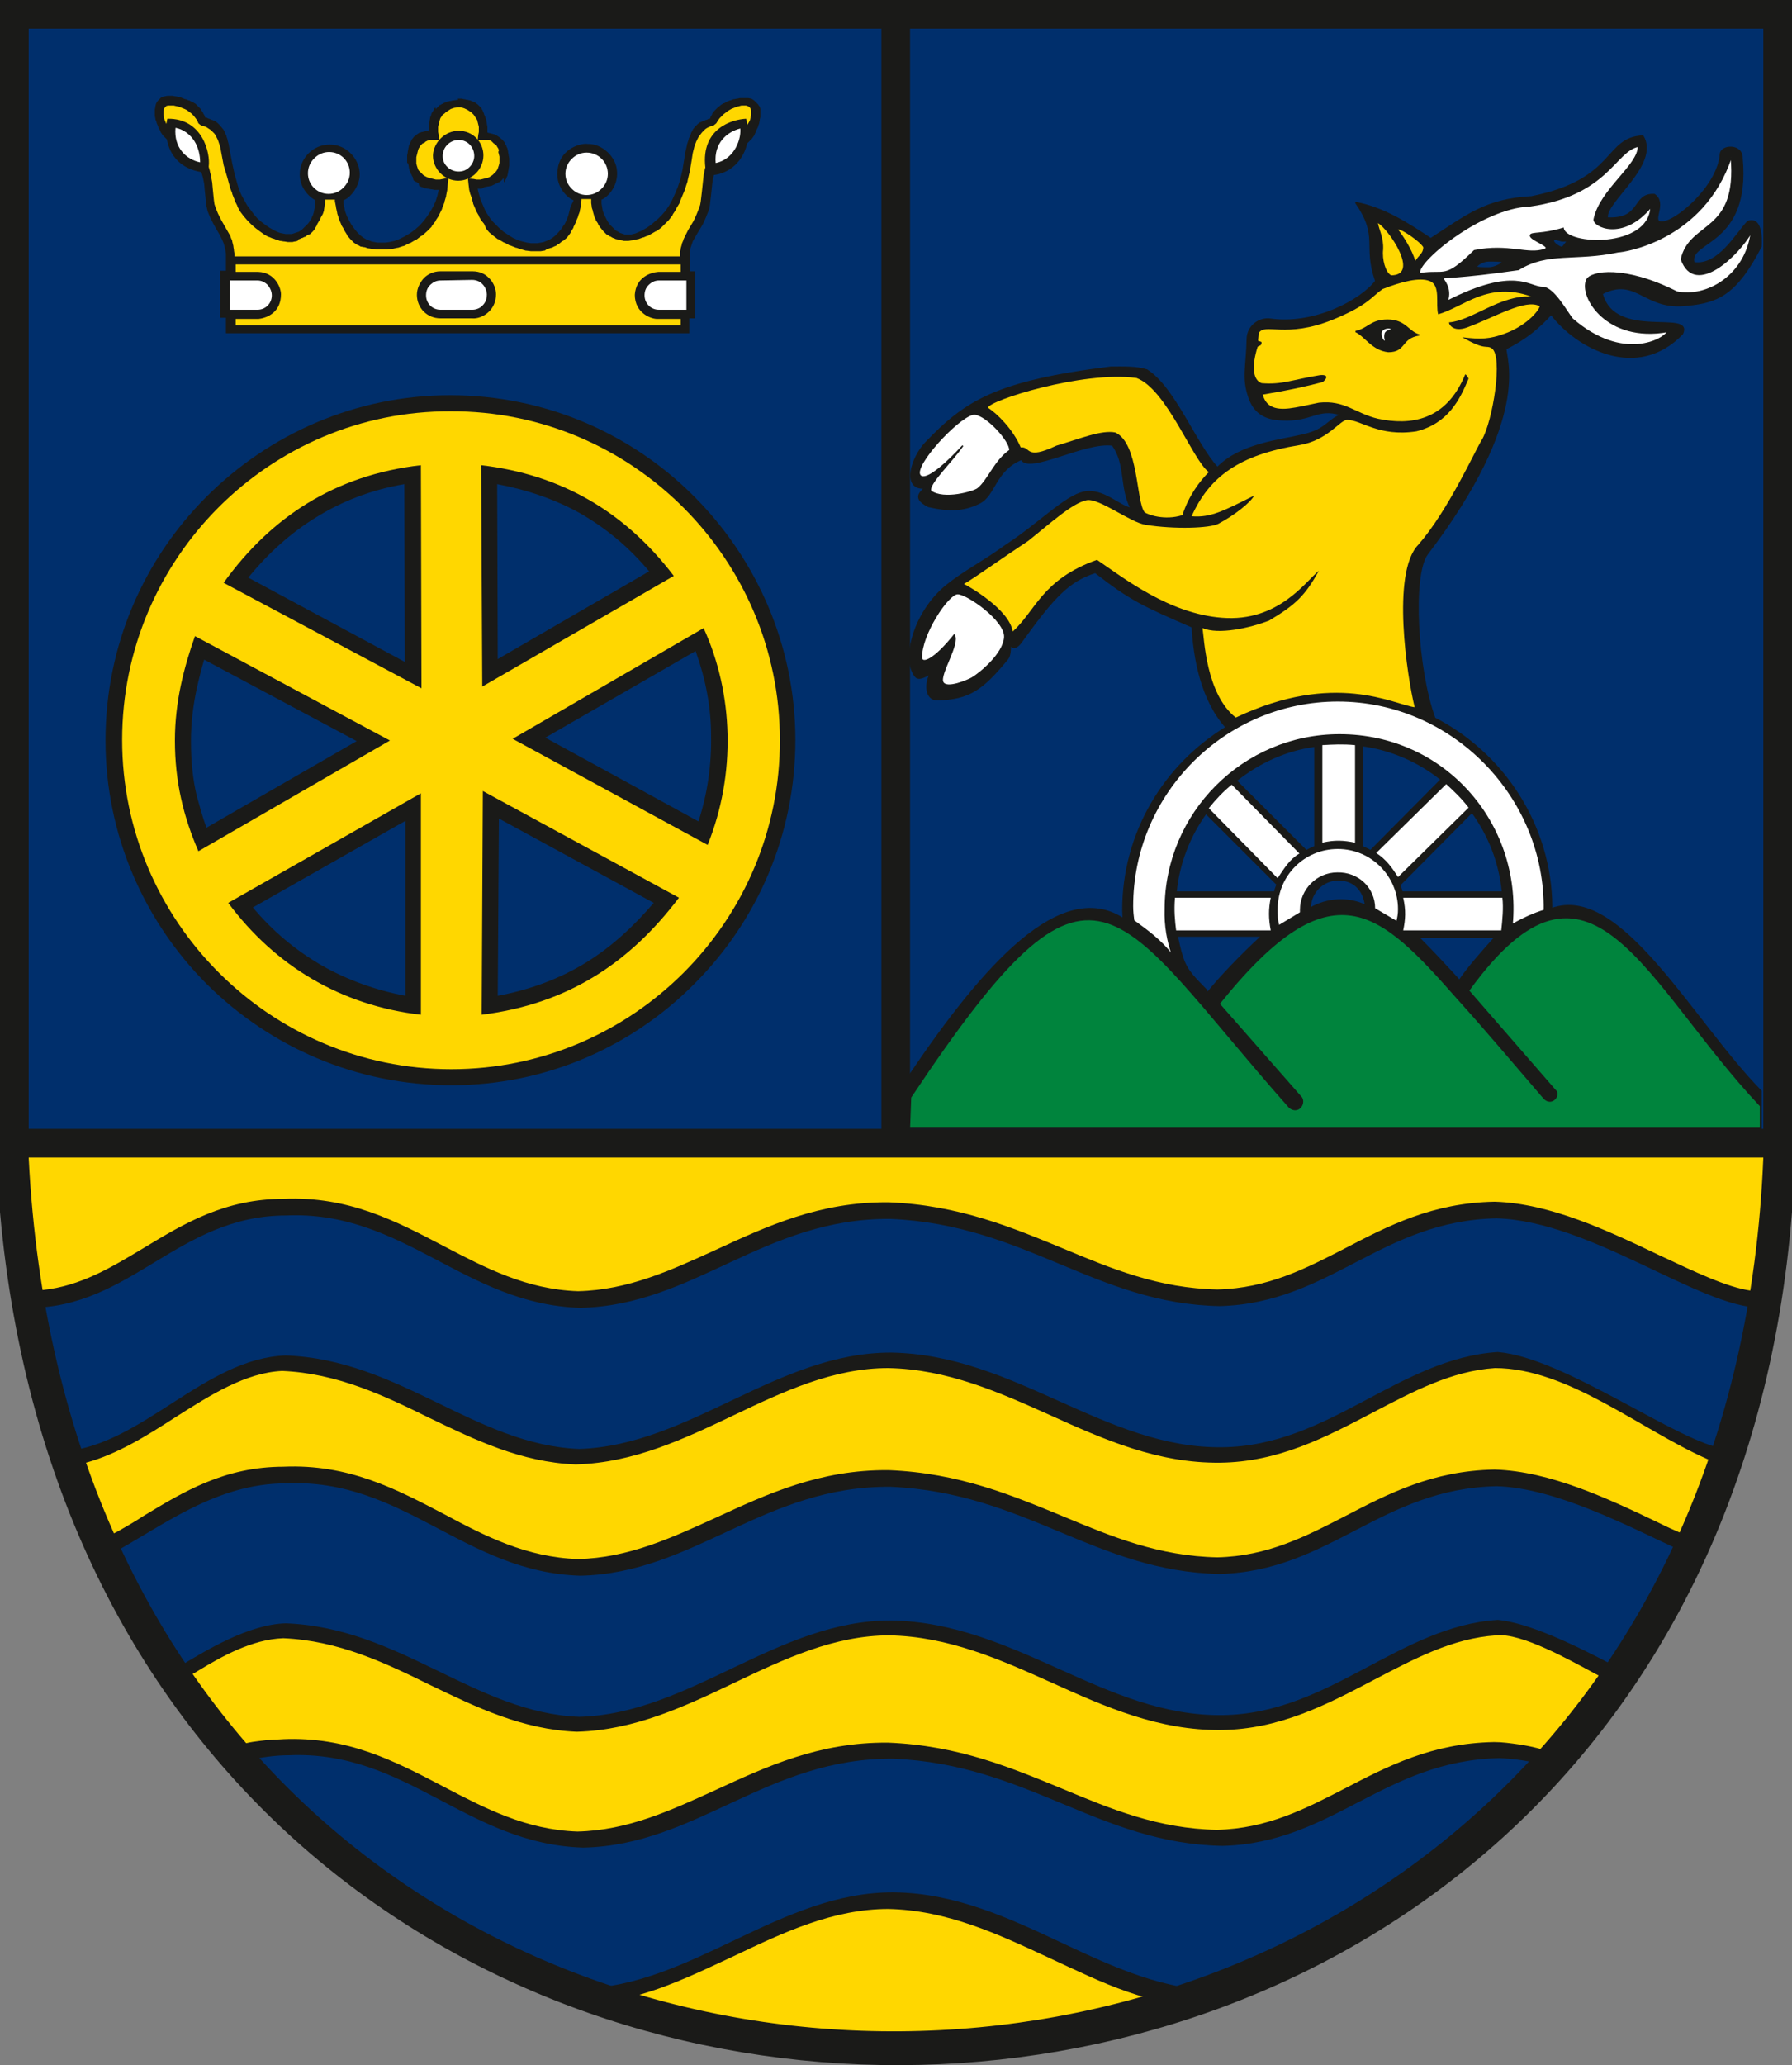 <?xml version="1.0" encoding="utf-8"?>
<!-- Generator: Adobe Illustrator 22.1.0, SVG Export Plug-In . SVG Version: 6.00 Build 0)  -->
<!DOCTYPE svg PUBLIC "-//W3C//DTD SVG 1.1//EN" "http://www.w3.org/Graphics/SVG/1.1/DTD/svg11.dtd">
<svg version="1.1" id="Vrstva_1" xmlns="http://www.w3.org/2000/svg" xmlns:xlink="http://www.w3.org/1999/xlink" x="0px" y="0px" width="312.5" height="360" 
	 viewBox="0 0 312.5 360" style="enable-background:new 0 0 312.5 360;" xml:space="preserve">
<rect x="0" y="0" width="312.5" height="360" fill="#808080" stroke="none"/>
<style type="text/css">
	.st0{fill-rule:evenodd;clip-rule:evenodd;fill:#FFD700;}
	.st1{fill-rule:evenodd;clip-rule:evenodd;fill:#002F6C;}
	.st2{fill:#1A1A18;}
	.st3{fill-rule:evenodd;clip-rule:evenodd;fill:#1A1A18;}
	.st4{fill:#FFD700;}
	.st5{fill:#FFFFFF;}
	.st6{fill:none;stroke:#1A1A18;stroke-width:0.216;stroke-miterlimit:2.414;}
	.st7{fill-rule:evenodd;clip-rule:evenodd;fill:#FFFFFF;}
	.st8{fill-rule:evenodd;clip-rule:evenodd;fill:#00843D;}
</style>
<g>
	<path class="st0" d="M156.3,359.5c84.6,0,155-68,155-152.6c0-2.6,0.1-4.6,0-7.2l-310-0.1c-0.1,2.6,0.2,4.7,0.2,7.3
		C1.4,291.5,71.7,359.5,156.3,359.5"/>
	<rect x="1.8" y="2.3" class="st1" width="309.1" height="198.1"/>
	<path class="st2" d="M78.7,189.2c-16.6,0-31.6-6.7-42.6-17.6c-10.9-10.9-17.7-26-17.7-42.5c0-16.6,6.7-31.6,17.6-42.5
		c10.9-10.9,26-17.7,42.5-17.7c16.6,0,31.6,6.7,42.5,17.6c10.9,10.9,17.7,26,17.7,42.5c0,16.6-6.7,31.6-17.6,42.5
		C110.3,182.4,95.3,189.2,78.7,189.2 M43.3,100.7l27.3,14.7l-0.1-31c-5.8,1-10.9,3-15.4,5.8C50.7,92.9,46.7,96.5,43.3,100.7z
		 M86.7,84.4l0.1,30.5l26.4-15.3c-3.5-4.2-7.5-7.5-12-10.1C96.9,87.1,92,85.4,86.7,84.4z M121.3,113.5l-26.2,15.1l26.7,14.6
		c1.6-4.9,2.3-10,2.2-15C124,123.2,123,118.2,121.3,113.5z M36,144.3l26.2-15.1L35.6,115c-0.5,1.7-0.9,3.3-1.3,5.1
		c-0.6,2.8-1,5.8-1,9.1c0,3.4,0.3,6.6,1,9.5C34.8,140.5,35.3,142.4,36,144.3z M44.1,158.2c3.4,4.1,7.5,7.5,12,10.1
		c4.4,2.5,9.3,4.3,14.6,5.3l0-30.5L44.1,158.2z M87,142.7l-0.2,30.9c5.9-1.1,11-3.1,15.4-5.8c4.4-2.7,8.3-6.3,11.8-10.4L87,142.7z"
		/>
	<path class="st0" d="M83.9,81.1c13.8,1.6,25,8,33.6,19.3l-33.4,19.3L83.9,81.1z M39.8,157.4l33.6-19.1l0,38.6
		C59.4,175.3,47.9,168.3,39.8,157.4z M34.6,148.4c-2.6-6-4.1-12.1-4.1-19.3c0-6.8,1.6-12.8,3.5-18.2l34,18.2L34.6,148.4z M39,101.6
		c8.2-11.4,19.4-18.8,34.4-20.5l0.1,38.9L39,101.6z M122.7,109.5c5.2,11.4,5.7,25.4,0.7,37.8l-34-18.5L122.7,109.5z M84.2,137.9
		l-0.2,39c15.3-1.9,26-9.3,34.4-20.4L84.2,137.9z M78.7,186.4c31.6,0,57.4-25.8,57.3-57.4c0-31.6-25.8-57.4-57.4-57.3
		C47,71.6,21.3,97.4,21.3,129C21.3,160.6,47.1,186.4,78.7,186.4z"/>
	<path class="st2" d="M7.4,224.9c6.7-0.7,12.1-4,17.6-7.3c7.1-4.3,14.2-8.6,24.5-8.6h-0.1c11.4-0.5,19.7,3.9,28.1,8.3
		c7.1,3.7,14.3,7.5,23.3,7.8c8.8-0.2,16.3-3.7,24-7.2c8.9-4.1,18.1-8.4,30.1-8.3h0.1c12.3,0.5,21.5,4.4,30.5,8.1
		c8.4,3.5,16.6,6.9,26.8,7.1c8.8-0.2,15.5-3.7,22.3-7.2c7.5-3.9,15.2-7.9,26-8.1h0.1c9.6,0.3,19.6,5,28.6,9.3
		c6.2,2.9,11.8,5.6,16,6.2c0,0,2.5,0.5,4.1,0.9c-0.7,7.2-4.3,22.2-6.9,29.7c-1.9-0.2-3-0.5-4.7-1.2c-11.8-5.2-24.4-15.9-37.1-15.9
		c-7.6,0.5-14.3,4.1-21.2,7.7c-8.2,4.3-16.5,8.7-26.8,8.8h0c-10.8,0.1-20.1-4-29.6-8.3c-8.9-4-17.9-8-28.2-8.2
		c-9.6,0-18.3,4.1-26.9,8.2c-8.8,4.2-17.5,8.3-27.5,8.6h-0.2c-9.4-0.4-17.3-4.2-25.4-8.1c-7.9-3.9-16.1-7.8-25.7-8.2
		c-6.4,0.3-12.5,4.2-18.5,8c-5.1,3.3-10.2,6.5-15.7,8c-1,0.2-3.5,0.9-5,0.8c-2.5-6.8-6.4-24.9-7.3-30.2C5,225.2,6.4,225,7.4,224.9"
		/>
	<path class="st2" d="M20.5,267c1.4-0.8,3-1.7,4.5-2.7c7.1-4.3,14.2-8.6,24.5-8.6h-0.1c11.4-0.5,19.7,3.9,28.1,8.3
		c7.1,3.8,14.3,7.5,23.3,7.8c8.8-0.2,16.3-3.7,24-7.2c8.9-4.1,18.1-8.4,30.1-8.3h0.1c12.3,0.5,21.5,4.4,30.5,8.1
		c8.4,3.5,16.6,6.9,26.8,7.1c8.8-0.2,15.5-3.7,22.3-7.2c7.5-3.9,15.2-7.9,26-8.1h0.1c9.6,0.3,19.6,5,28.6,9.3c0.8,0.4,1.6,0.8,3,1.4
		c0.2,0.1,2.4,1.1,4.1,1.8c-1.6,6.8-8.9,18.1-14.1,24.9c-1.2-0.3-3.2-1.3-4.1-1.8c-4.3-2.3-12.9-7.2-17.3-6.7
		c-7.6,0.5-14.3,4.1-21.2,7.7c-8.2,4.3-16.5,8.7-26.8,8.8h0c-10.8,0.1-20.1-4-29.6-8.3c-8.9-4-17.9-8-28.2-8.2
		c-9.6,0-18.3,4.1-26.9,8.2c-8.8,4.2-17.5,8.3-27.5,8.6h-0.2c-9.4-0.4-17.3-4.2-25.4-8.1c-7.9-3.9-16.1-7.8-25.7-8.2
		c-2.8,0.1-5.4,0.9-8,2c-2.3,1-4.6,2.3-6.9,3.7c-1.2,0.8-2.4,1.2-3.8,1.6c-3.9-3.8-11.3-18-13.9-23.8
		C17.9,268.3,19.7,267.4,20.5,267"/>
	<path class="st2" d="M42.9,303.9c0.8-0.2,1.6-0.3,2.4-0.4c1.3-0.2,2.7-0.2,4.1-0.3h-0.1c11.4-0.5,19.7,3.9,28.1,8.3
		c7.1,3.7,14.3,7.5,23.3,7.8c8.8-0.2,16.3-3.7,24-7.2c8.9-4.1,18.1-8.4,30.1-8.3h0.1c12.3,0.5,21.5,4.4,30.5,8.1
		c8.4,3.5,16.6,6.9,26.8,7.1c8.8-0.2,15.5-3.7,22.3-7.2c7.5-3.9,15.2-7.9,26-8.1h0.1c1.4,0,2.8,0.2,4.2,0.4c1.4,0.2,2.8,0.5,4.2,0.9
		l5,1.3c-17.3,18-32.7,30.8-62.7,43.5c-10.8,0.1-18.9-4.1-28.4-8.5c-8.8-4.1-17.8-8.3-28-8.5c-9.6,0-18.3,4.1-26.9,8.2
		c-5.4,2.5-10.7,5.1-16.3,6.7c-3.6,1.1-5.7,1.6-9.6,1.7c-24-11.1-47.6-23-63.9-44.3C41.1,304.3,40.4,304.4,42.9,303.9"/>
	<path class="st1" d="M5.1,228c17.7,0,26.1-16.1,44.8-16.1c20.5-0.9,31.1,15.5,51.3,16.1c19.8-0.4,32.1-15.7,54.1-15.5
		c23.5,1,35.8,14.8,57.4,15.2c19.2-0.5,28.2-14.9,48.3-15.3c16.4,0.5,35.3,15.5,46.1,15.6l-6.2,24.6c-8.1-1-27.9-15.9-39.7-16.9
		c-17.2,1.1-29.5,16.4-48,16.6c-20.4,0.3-36.1-16.1-57.7-16.5c-19.9-0.1-35.2,16.2-54.5,16.8c-18.1-0.7-31.3-15.6-51.2-16.3
		c-14,0.5-25,15.5-38.4,16.7L5.1,228z"/>
	<path class="st1" d="M19.4,270.9c8.9-4.8,18.2-12.3,30.5-12.3c20.5-0.9,31.1,15.5,51.3,16.1c19.8-0.4,32.1-15.7,54.1-15.5
		c23.5,1,35.8,14.8,57.4,15.2c19.2-0.5,28.2-14.9,48.3-15.3c10.3,0.3,22.8,6.9,32.5,11.4c-3,6.8-6.8,13.8-12,19.9
		c-6.8-3.6-14.9-7.5-20.3-8c-17.2,1.1-29.5,16.4-48,16.6c-20.4,0.3-36.1-16.1-57.7-16.5c-19.9-0.1-35.2,16.3-54.5,16.8
		c-18.1-0.7-31.3-15.6-51.2-16.3c-6.4,0.2-13.6,4.5-19.3,8L19.4,270.9z"/>
	<path class="st1" d="M43.1,306.9c2.3-0.5,4.7-0.9,7.3-0.9c20.5-0.9,31.1,15.5,51.3,16.1c19.8-0.4,32.1-15.7,54.1-15.5
		c23.5,1,35.8,14.8,57.4,15.2c19.2-0.5,28.2-14.9,48.3-15.3c2.6,0.1,5.2,0.5,7.8,1.2c-15.5,15.3-32.7,28.9-55.9,39.3
		c-20.4,0.3-35.9-16.8-57.5-17.1c-19.9-0.1-35.2,16.3-54.5,16.8C80.5,336.5,56.2,324.3,43.1,306.9"/>
	<path class="st3" d="M0,0h312.5v211.3C296.8,408.7,17.7,410.5,0,211.3V0z M5,5l148.7,0l0,191.8L5,196.8L5,5z M158.7,5l148.8,0
		l0,191.8H158.7L158.7,5z M5,201.8h302.5C299.3,402.7,15.3,407.1,5,201.8z"/>
	<path class="st2" d="M79.8,17.2h0.3l0.4,0l0,0l0.4,0.1l0.1,0l0.4,0.1l0.1,0l0.4,0.1l0.1,0l0.4,0.2l0.1,0l0.4,0.2l0.1,0.1l0.3,0.2
		l0,0l0.3,0.3l0.1,0.1l0.3,0.3l0,0.1l0.2,0.3l0,0.1l0.2,0.4l0,0.1l0.2,0.4l0,0.1l0.2,0.5l0,0.1l0.1,0.5l0,0.1l0.1,0.5l0,0.1l0,0.5
		v0.1l0,0.3l0.3,0.1l0.1,0l0.3,0.1l0.1,0l0.3,0.1l0.1,0l0.3,0.2l0.1,0l0.3,0.2l0,0l0.3,0.2l0.1,0.1l0.2,0.2l0.1,0l0.2,0.3l0.1,0.1
		l0.2,0.3l0,0.1l0.2,0.3l0,0.1l0.2,0.4l0,0.1l0.1,0.4l0,0.1l0.1,0.5l0,0.1l0.1,0.5l0,0.1l0,0.5v0.1l0,0.5l0,0.1l-0.1,0.5l0,0.1
		l-0.1,0.5l0,0.1l-0.1,0.4l0,0.1l-0.2,0.4l0,0.1l-0.2,0.3l0,0.1l-0.2,0.3L87.8,31l-0.2,0.3l0,0l-0.2,0.2l-0.1,0.1l-0.3,0.2l-0.1,0
		l-0.3,0.2l-0.1,0l-0.4,0.2l0,0l-0.4,0.2l-0.1,0l-0.4,0.1l-0.1,0l-0.5,0.1l-0.1,0L84,32.9l-0.1,0l-0.5,0h-0.1l0.1,0.5l0,0l0.2,0.7
		l0.2,0.7l0.3,0.7l0.3,0.7l0.3,0.7l0.4,0.6l0,0l0.4,0.6l0.5,0.6l0.5,0.5l0.5,0.5l0.8,0.7l0.9,0.6l0.8,0.5l0.9,0.4l0.7,0.2l0.8,0.2
		l0.7,0.1l-0.1,0l0.7,0l0.6,0l-0.1,0l0.6-0.1l0.5-0.1l0.5-0.2l0.5-0.2l0.5-0.3l0.5-0.4l0.5-0.5l0.6-0.7l0.5-0.8l0,0.1l0.4-0.8
		l0.3-0.8l0.2-0.8l0.2-0.8L100,35l0,0.1l0-0.2c-0.9-0.3-3.4-2.4-2.7-5.7c0.6-3.4,4.1-4.3,5.2-4.1c2.4-0.1,5,2.2,5.1,4.8
		c0.2,2.9-2,4.7-2.7,4.9l0,0.1l0,0.6l0.1,0.6l0.1,0.6l0.2,0.6l0.3,0.6l0.3,0.6l0.4,0.6l0.4,0.4l0.4,0.4l0.3,0.3l0.4,0.2l0.3,0.2
		l0.3,0.1l0.3,0.1l0.3,0.1l0.5,0l0.5,0l0.8-0.2l0.7-0.3l0.7-0.3l-0.1,0l0.7-0.4l0.6-0.4l0.7-0.6l0.7-0.6l0.6-0.6l0.7-0.8l0.6-0.9
		l0.5-0.9l0.5-1.1l0.5-1.2l0.4-1.2l0.4-1.7l0,0l0.3-1.8l0.2-1.3l0,0l0.3-1.3l0-0.1l0.3-0.9l0-0.1l0.4-0.9l0-0.1l0.3-0.5l0-0.1
		l0.4-0.5l0.1-0.1l0.3-0.3l0.1-0.1l0.4-0.3l0.1,0l0.4-0.2l0.1,0l0.4-0.2l0.1,0l0.4-0.2l0.1,0l0.1,0l0.1-0.2l0-0.1l0.3-0.5l0-0.1
		l0.4-0.5l0.1-0.1l0.4-0.4l0,0l0.5-0.4l0.1-0.1l0.5-0.3l0.1,0l0.5-0.3l0,0l0.5-0.2l0.1,0l0.5-0.2l0.1,0l0.5-0.1l0.1,0l0.4-0.1l0.1,0
		l0.5,0h0.1l0.3,0l0.1,0l0.3,0l0.1,0l0.5,0.1l0.2,0.1l0.3,0.2l0.1,0.1l0.2,0.2l0.1,0.1l0.2,0.2l0.1,0.1l0.2,0.3l0.1,0.1l0.1,0.4
		l0,0.1l0,0.3l0,0.1v0.4l0,0.4l0,0.1l-0.1,0.4l0,0.1l-0.1,0.5l0,0.1l-0.2,0.5l0,0.1l-0.3,0.6l0,0.1l-0.3,0.6l0,0.1l-0.5,0.7
		l-0.1,0.1l-0.6,0.6l-0.1,0.1c-0.9,3.8-3.8,5.3-5.8,5.5l-0.2,0.8l-0.1,0.8l-0.2,1.9l0,0l-0.2,1.7l0,0l-0.1,0.6l0,0l-0.2,0.6l0,0
		l-0.2,0.5l0,0l-0.2,0.5l0,0l-0.3,0.7l0,0l-0.3,0.6l0,0l-0.9,1.5h0l-0.4,0.7l-0.4,0.7l-0.2,0.6l-0.2,0.6l-0.1,0.5l0,0.5v0l0,1l0,0.8
		v1.2l0.9,0l0,8.2l-1,0l0,2.6l-80.8,0l0-2.7l-1,0l0-8.2h1l0-1.2l0-0.8l0-1.1v0.1l-0.1-0.6l-0.1-0.5l-0.2-0.7l-0.3-0.7l-0.3-0.6l0,0
		l-0.4-0.7l0,0l-0.8-1.4l0,0l-0.3-0.6l0,0l-0.3-0.6l0,0l-0.2-0.5l0,0l-0.2-0.5l0,0L36,35.9l0-0.1l-0.1-0.7l0,0l-0.1-1l0,0l-0.1-1v0
		l-0.1-1.1l0,0l-0.2-1l-0.2-0.7L35.1,30c-3.6-0.6-5.5-2.9-6-5.7l0,0L29,24.2l-0.5-0.5l-0.1-0.1L28,23l0-0.1l-0.4-0.7l0-0.1l-0.3-0.7
		l0-0.1l-0.2-0.5l0-0.1L27,20.2l0-0.1l0-0.4l0-0.1v-0.4l0-0.1l0.1-0.5l0-0.1l0.1-0.4l0.1-0.2l0.2-0.3l0.1-0.1l0.2-0.2l0.1-0.1
		l0.2-0.2l0.2-0.1l0.3-0.1l0.1,0l0.5-0.1l0.1,0l0.3,0h0.1l0.3,0l0.1,0l0.5,0.1l0.1,0l0.5,0.1l0.1,0l0.5,0.2l0,0l0.5,0.2l0.1,0
		l0.5,0.2l0.1,0l0.5,0.3l0.1,0l0.5,0.3l0,0l0.4,0.4l0.1,0.1l0.4,0.4l0,0.1l0.4,0.5l0,0.1l0.3,0.5l0,0.1l0.1,0.2l0.1,0l0.1,0l0.4,0.2
		l0.1,0l0.4,0.2l0.1,0l0.4,0.2l0.1,0l0.4,0.3l0.1,0.1l0.3,0.3l0.1,0.1l0.4,0.5l0.1,0.1l0.3,0.5l0,0.1l0.3,0.6l0,0.1l0.2,0.6l0,0.1
		l0.2,0.7l0,0.1l0.3,1.6l0,0l0.3,1.6v0l0.4,1.8l0,0l0.5,1.8l0.3,1l0.4,0.9l0.5,0.9l0.5,0.9l0,0l0.6,0.8l0.6,0.8l0.6,0.7l0.7,0.6l0,0
		l0.8,0.6l0,0l0.6,0.4l0.7,0.4l0.6,0.3l0.5,0.2l0.5,0.1l0.5,0.1l0.6,0l0.5,0l0.3-0.1l0.3-0.1l0.3-0.1l0.3-0.1l0.3-0.2l0.3-0.2
		l0.3-0.3l0.3-0.3l0.4-0.4l0.3-0.4l0.3-0.5l0.2-0.5l0,0.1l0.2-0.6l0.1-0.5l0.1-0.5l0.1-0.5l0-0.5l0-0.2c-0.5-0.2-3-1.9-2.7-5
		c0.2-2.4,2.3-4.7,5.2-4.7c3,0,5,2.5,5.2,4.7c0.3,2.4-1.7,4.7-2.8,5l0,0.5L60,36l0.2,0.9l0.3,0.8l0.4,0.8l0.4,0.7l0.5,0.7l0.5,0.6
		l0.5,0.5l0.5,0.4l0.5,0.3l0.5,0.2l0.5,0.2l0.5,0.1l0.5,0.1l0.6,0l0.8,0l0.7-0.1l0.9-0.2l0.8-0.3l1-0.5l1-0.6l0.8-0.6l0.8-0.7
		l0.7-0.8l0.6-0.8l0.6-0.9l0.5-0.9l0.4-0.9l0.3-1l0.2-0.9h-0.1l-0.5,0l-0.1,0l-0.5-0.1l-0.1,0l-0.5-0.1l-0.1,0l-0.5-0.1l-0.1,0
		l-0.4-0.2l-0.1,0l-0.4-0.2l0,0L73,31.9l-0.1,0l-0.3-0.2l-0.1,0l-0.3-0.2l-0.1-0.1L72,31l0-0.1l-0.2-0.3l0-0.1l-0.2-0.3l0-0.1
		l-0.2-0.4l0-0.1l-0.1-0.4l0-0.1l-0.1-0.5l0-0.1L71,28.4l0-0.1l0-0.5v-0.1l0-0.5l0-0.1l0.1-0.5l0-0.1l0.1-0.5l0-0.1l0.1-0.4l0-0.1
		l0.2-0.4l0-0.1l0.2-0.3l0-0.1l0.2-0.3l0.1-0.1l0.2-0.3l0.1,0l0.2-0.2l0.1-0.1l0.3-0.2l0,0l0.3-0.2l0.1,0l0.3-0.1l0.1,0l0.3-0.1
		l0.1,0l0.3-0.1l0.1,0l0.3-0.1l0-0.3v-0.1l0-0.5l0-0.1l0.1-0.5l0-0.1l0.1-0.5l0-0.1l0.2-0.5l0-0.1l0.2-0.4l0.1-0.1l0.2-0.4l0,0
		l0.2-0.3L76,19l0.3-0.3l0.1-0.1l0.3-0.3l0.1,0l0.3-0.2l0.1,0l0.3-0.2l0.1,0l0.4-0.2l0.1,0l0.4-0.1l0.1,0l0.4-0.1l0.1,0l0.7-0.1
		l0.1,0L79.8,17.2z"/>
	<path class="st4" d="M41.1,46.1v1.3l3.9,0c3,0.1,4,2.8,4,3.9c0,3-2.2,4.1-3.9,4.3l-4,0v1.1h77.6v-1.1l-3.9,0
		c-1.2,0.1-4.1-1-4.1-4.2c0.2-3.1,2.8-3.9,4.1-4l3.9,0v-1.3H41.1z M76.8,47.3L76.8,47.3l5.6,0h0c1.3,0,2.2,0.5,2.8,1.1
		c1,0.9,1.3,2.2,1.3,2.9v0c0,1.3-0.5,2.3-1.2,3c-0.9,0.9-2.1,1.3-3,1.2l-5.5,0c-2.3,0-4.1-1.8-4.1-4.1c0-1.1,0.5-2.1,1.2-2.9
		C74.6,47.8,75.6,47.3,76.8,47.3z"/>
	<path class="st5" d="M80,24.4c-1.5,0-2.8,1.2-2.8,2.8c0,0.8,0.3,1.4,0.8,1.9c0.5,0.5,1.2,0.8,2,0.8c0.8,0,1.4-0.3,1.9-0.8
		c0.5-0.5,0.8-1.2,0.8-1.9C82.7,25.6,81.5,24.4,80,24.4"/>
	<path class="st4" d="M80,22.8c2.4,0,4.3,1.9,4.3,4.3c0,1.2-0.5,2.3-1.3,3.1c-0.8,0.8-1.9,1.3-3.1,1.3c-1.2,0-2.3-0.5-3.1-1.3
		c-0.8-0.8-1.3-1.9-1.3-3.1C75.6,24.8,77.6,22.8,80,22.8 M79.9,18.7l-0.1,0L79.9,18.7l-0.7,0.1l-0.3,0.1L78.6,19l-0.3,0.2l-0.3,0.2
		l-0.3,0.2l-0.2,0.2L77.2,20L77,20.3l-0.2,0.3l-0.1,0.3l-0.1,0.4l-0.1,0.4l-0.1,0.4l0,0.5l0,0.5l0-0.1l0.1,0.5l0.1,0.9l-0.9,0
		l-0.3,0l-0.2,0l-0.3,0l-0.3,0.1l-0.2,0.1l-0.2,0.1l-0.2,0.2l0,0L73.7,25l-0.2,0.2l-0.2,0.2l-0.1,0.2L73,25.9l-0.1,0.3l-0.1,0.4
		l-0.1,0.4l-0.1,0.4l0,0.4l0,0.4l0,0.3l0.1,0.4l0.1,0.3l0.1,0.3l0.1,0.2l0.2,0.2l0.2,0.2l0.2,0.2l0.2,0.2l0.3,0.2l0,0l0.4,0.2
		l0.3,0.1l0.4,0.1l0.4,0.1l0.4,0.1l-0.1,0l0.4,0l0.5,0l-0.1,0l0.5-0.1l1-0.2l-0.1,1l-0.1,1l0,0.1l-0.2,1l0,0.1l-0.3,1l0,0.1l-0.4,1
		l0,0.1l-0.5,1l0,0.1l-0.6,0.9l0,0.1l-0.7,0.9l0,0.1l-0.8,0.8l0,0l-0.9,0.8l-0.1,0l-0.9,0.7l-0.1,0l-1,0.6l-0.1,0l-1,0.5l-0.1,0
		l-0.9,0.3l-0.1,0l-0.9,0.2l-0.1,0l-0.8,0.1l-0.1,0l-0.8,0h-0.1l-0.7,0l-0.1,0l-0.7-0.1l-0.1,0l-0.6-0.1l-0.1,0l-0.6-0.2l-0.1,0
		L63,43l-0.1,0l-0.5-0.3l-0.1,0l-0.6-0.4l-0.1-0.1l-0.5-0.5l0,0l-0.6-0.7l0-0.1L60,40.1l0-0.1l-0.5-0.8l0-0.1l-0.4-0.9l0-0.1
		l-0.3-0.9l0-0.1l-0.2-0.9l0-0.1l-0.2-1l0-0.1l0-0.2l-1.7,0l0,0.4l0,0.1l-0.1,0.6l0,0.1l-0.1,0.6l0,0.1l-0.2,0.6l0,0L55.9,38l0,0.1
		l-0.3,0.5l0,0l-0.3,0.5l0,0.1l-0.3,0.5l0,0.1l-0.4,0.5l0,0l-0.4,0.4l-0.1,0.1L53.6,41l0,0l-0.4,0.3l-0.1,0l-0.4,0.2l-0.1,0
		l-0.4,0.2l-0.1,0L51.9,42l0,0l-0.4,0.1l-0.1,0l-0.4,0.1l-0.1,0l-0.6,0h-0.1l-0.6-0.1l-0.1,0l-0.6-0.1l-0.1,0l-0.5-0.2l-0.1,0
		l-0.5-0.2l-0.1,0l-0.7-0.3l-0.1,0l-0.7-0.4l0,0l-0.7-0.5l0,0l-0.8-0.6l0,0l-0.7-0.6l0,0l-0.7-0.7l0,0l-0.7-0.8l0,0l-0.6-0.8l0,0
		l-0.5-0.9l0-0.1l-0.5-1l0-0.1l-0.4-1l0-0.1l-0.4-1l0-0.1l-0.5-1.8l0,0L39,28.8v0l-0.3-1.6l0,0l-0.3-1.6L38.2,25L38,24.4l-0.3-0.6
		l-0.3-0.5L37.1,23l-0.3-0.3l-0.3-0.2l-0.3-0.2l-0.3-0.2L35.5,22l-0.4-0.1l-0.5-0.4L34.4,21l-0.3-0.4l-0.3-0.4l-0.4-0.4l-0.4-0.3
		l-0.4-0.3l-0.4-0.2l-0.5-0.2l-0.5-0.2l-0.5-0.1l-0.4-0.1l-0.4,0l-0.3,0l-0.3,0l-0.4,0.1L29,18.5l-0.1,0.1l-0.1,0.1l-0.1,0.1
		L28.6,19l-0.1,0.4v0.3l0,0.3l0.1,0.5l0.1,0.4l0.3,0.7c0.1-0.3,0.1-0.7,0.2-0.9c6.2-0.1,7.5,6.1,7.2,8.3l0,0.1l0.2,0.7l0,0.1
		l0.2,0.7l0,0.1l0.2,1.1l0,0l0.1,1.1v0l0.1,1l0,0l0.1,1l0.1,0.7l0.2,0.6l0,0l0.2,0.5l0,0l0.2,0.5l0.3,0.6l0.3,0.6l0,0l0.8,1.4l0,0
		l0.4,0.7l0,0l0.4,0.7l0,0.1l0.3,0.7l0,0.1l0.2,0.8l0,0.1l0.1,0.6l0,0.1l0.1,0.6v0.1l0,0.3h77.7l0-0.2v0l0-0.5l0-0.1l0.1-0.5l0-0.1
		l0.2-0.7l0-0.1l0.3-0.7l0-0.1l0.4-0.8l0,0l0.4-0.8h0l0.9-1.5l0,0l0.3-0.6l0.3-0.7l0,0l0.2-0.5l0,0l0.2-0.5l0,0l0.2-0.6l0.1-0.6l0,0
		l0.2-1.7l0,0l0.2-1.9l0,0l0.1-0.9l0-0.1l0.2-0.9l0-0.1l0.1-0.3c-0.8-6.9,4.8-8.4,7.1-8.5c0.2,0.4,0.1,0.8,0.2,1.1l0.3-0.5l0.2-0.4
		l0.1-0.5l0.1-0.4l0,0.1l0-0.4v-0.2l0-0.2l-0.1-0.3l-0.1-0.2l-0.1-0.1l-0.1-0.1l-0.2-0.1l-0.3-0.1l-0.2,0l-0.3,0l-0.4,0l0.1,0
		l-0.4,0.1l0.1,0l-0.5,0.1l-0.5,0.2l-0.5,0.2l0,0l-0.5,0.3l-0.4,0.3l-0.4,0.3l-0.3,0.3l-0.4,0.4l-0.3,0.4l-0.3,0.5l-0.5,0.4
		l-0.4,0.1l-0.3,0.1l-0.4,0.2l-0.3,0.2l-0.3,0.3l-0.3,0.3l-0.3,0.4l-0.3,0.4l-0.4,0.8l-0.3,0.8l-0.3,1.2l0,0l-0.2,1.3l-0.3,1.8l0,0
		l-0.4,1.7l0,0.1l-0.4,1.2l0,0.1l-0.5,1.2l0,0l-0.5,1.2l0,0.1l-0.6,1l0,0.1l-0.6,0.9l0,0.1l-0.7,0.9l0,0L116,39l0,0l-0.7,0.7l0,0
		l-0.8,0.6l-0.1,0l-0.7,0.4l0,0l-0.7,0.4l-0.1,0l-0.7,0.3l-0.1,0l-0.8,0.3l-0.1,0l-0.9,0.2l-0.1,0l-0.6,0.1l-0.1,0l-0.6,0l-0.1,0
		l-0.4-0.1l-0.1,0l-0.4-0.1l0,0l-0.4-0.1l-0.1,0l-0.4-0.2l-0.1,0l-0.5-0.3l-0.1,0l-0.4-0.3l-0.1,0l-0.5-0.5l-0.1-0.1l-0.4-0.5
		l-0.1-0.1l-0.4-0.6l0-0.1l-0.4-0.6l0-0.1l-0.3-0.6l0-0.1l-0.2-0.7l0-0.1l-0.2-0.6l0-0.1l-0.1-0.7l0-0.1l0-0.6l-1.7,0l0,0.1l0,0.1
		l-0.1,0.9l0,0.1l-0.2,0.9l0,0.1l-0.3,0.8l0,0.1l-0.4,0.9l0,0.1l-0.4,0.8l0,0.1l-0.5,0.8l0,0.1l-0.6,0.8l-0.1,0.1L98.2,42L98.1,42
		l-0.6,0.5l-0.1,0l-0.5,0.4l-0.1,0l-0.6,0.3l-0.1,0l-0.6,0.2l-0.1,0L95,43.7l-0.1,0l-0.6,0.1l-0.1,0l-0.6,0h-0.1l-0.8,0l-0.1,0
		l-0.8-0.1l-0.1,0L91,43.5l-0.1,0l-0.8-0.3l-0.1,0l-1-0.4l-0.1,0l-0.9-0.5l-0.1,0l-1-0.6l-0.1,0l-0.9-0.7l0,0l-0.6-0.5l0,0l-0.5-0.6
		l0,0L84.4,39l0,0l-0.5-0.6l0,0l-0.4-0.7l0-0.1l-0.4-0.7l0,0l-0.3-0.7l0,0l-0.3-0.7l0-0.1l-0.2-0.7l0-0.1L82,33.8l0,0l-0.2-0.8
		l0-0.1l-0.1-0.8l-0.1-1l1,0.1l0.5,0.1l-0.1,0l0.5,0l0.4,0l-0.1,0l0.4-0.1l0.4-0.1l0.4-0.1l0.3-0.1l0.3-0.2l0.3-0.2l0.2-0.2l0.2-0.2
		l0.2-0.2l0.2-0.3l0.1-0.2l0.1-0.3l0.1-0.3l0.1-0.4l0-0.3l0-0.4l0-0.4l-0.1-0.4l-0.1-0.4L87,26.2l-0.1-0.3l-0.2-0.3l-0.1-0.2
		l-0.2-0.2L86.1,25l-0.2-0.2l0,0l-0.2-0.2l-0.2-0.1l-0.2-0.1L85,24.4l-0.3,0l-0.2,0l-0.3,0l-0.9,0l0.1-0.9l0.1-0.5l0,0.1l0-0.5
		l0-0.5l-0.1-0.4l-0.1-0.4l-0.1-0.4L83,20.6l-0.2-0.3L82.6,20l-0.2-0.2l-0.2-0.2l-0.3-0.2l-0.3-0.2L81.2,19L81,18.9l-0.3-0.1
		l-0.4-0.1l0,0L79.9,18.7L79.9,18.7z"/>
	<path class="st5" d="M57.4,26.5c-1,0-1.9,0.4-2.6,1.1c-0.7,0.7-1.1,1.6-1.1,2.6c0,2,1.6,3.6,3.6,3.6c1,0,1.9-0.4,2.6-1.1
		c0.7-0.7,1.1-1.6,1.1-2.6C61,28.1,59.4,26.5,57.4,26.5"/>
	<path class="st5" d="M102.3,26.6c-1,0-1.9,0.4-2.6,1.1c-0.7,0.7-1.1,1.6-1.1,2.6c0,1,0.4,1.9,1.1,2.6c0.7,0.7,1.6,1.1,2.6,1.1
		c1,0,1.9-0.4,2.6-1.1c0.7-0.7,1.1-1.6,1.1-2.6C106,28.2,104.3,26.6,102.3,26.6"/>
	<path class="st5" d="M34.9,28.3C34.9,28.3,34.9,28.3,34.9,28.3c0-1.2-0.3-2.6-1-3.7c-0.7-1.1-1.8-2-3.2-2.3c0,0-0.1,0-0.1,0
		C30.3,25.8,32.5,27.8,34.9,28.3"/>
	<path class="st5" d="M129.1,22.4c-2.4,0.6-4.6,2.6-4.3,6c0,0,0.1,0,0.1,0c1.4-0.3,2.5-1.2,3.2-2.3C128.8,25,129.2,23.6,129.1,22.4
		C129.1,22.4,129.1,22.4,129.1,22.4"/>
	<path class="st5" d="M44.9,48.9l-4.8,0l0,5.1l4.8,0c1.4,0,2.5-1.1,2.5-2.5c0-0.7-0.3-1.3-0.7-1.8C46.2,49.2,45.6,48.9,44.9,48.9"/>
	<path class="st5" d="M114.9,48.9c-0.7,0-1.3,0.3-1.8,0.8c-0.5,0.5-0.7,1.1-0.7,1.8c0,1.4,1.1,2.5,2.5,2.5l4.8,0l0-5.1L114.9,48.9z"
		/>
	<path class="st5" d="M76.8,48.9c-0.7,0-1.3,0.3-1.8,0.8c-0.5,0.5-0.7,1.1-0.7,1.8c0,1.4,1.1,2.5,2.5,2.5l5.6,0h0
		c0.5,0,1.3-0.2,1.8-0.8c0.4-0.4,0.7-1,0.7-1.9c0-0.4-0.2-1.2-0.8-1.8c-0.4-0.4-1-0.7-1.8-0.7h0L76.8,48.9z"/>
	<path class="st3" d="M233.4,153.4c2.7,0,4.4,1.8,4.7,4.4c-3.1-1.4-6.6-1.2-9.6,0.5C228.5,155.6,230.7,153.4,233.4,153.4
		 M237.6,147.6l0-17.6c5.1,0.7,9.8,2.8,13.7,5.9L239,148.3C238.5,148,238.2,147.9,237.6,147.6z M244.5,155.5c-0.1-0.4-0.3-1-0.4-1.2
		l12.6-12.7c2.9,4,4.8,8.7,5.3,13.9L244.5,155.5z M210.6,173c-0.1-0.1-0.2-0.2-0.2-0.4c-1.8-1.9-3.4-3.2-4.2-5.8
		c-0.4-1.2-0.6-2.3-0.9-3.6l14.7,0C216.3,166.6,212.7,170.4,210.6,173z M222.3,155.5l-17.2,0c0.5-5.1,2.4-9.8,5.2-13.7l12.4,12.4
		C222.6,154.5,222.3,155.1,222.3,155.5z M227.8,148.3l-12.2-12.2c3.9-3.1,8.5-5.3,13.7-6l0,17.5C228.9,147.7,228.4,148,227.8,148.3z
		 M158.4,196.6l148.7,0.5l0-6.9c-11.9-12.1-24.5-36.2-36.5-31.8c0-0.1,0-0.2,0-0.3c-0.1-14.3-8.5-26.8-20.4-32.9
		c-3.1-8.5-4-25-1.3-28.6c18.1-23.8,13.7-33.9,13.7-35.8c3.5-1.7,5.9-3.8,7.9-6c4.5,5.9,15,11.6,22.9,3.4c2-4.3-11.8,1.3-14-7
		c6-3.1,7.4,3,14.9,2c5.3-0.5,8.5-1.9,12.8-10.2c0.1-1.6,0.1-5.2-2.3-4.4c-2.1,2.2-5.1,7.8-9.4,7.2c-1.1-3.9,9.8-2.9,8.4-18.2
		c0.1-2.5-3.7-2.4-3.8-0.7c-0.4,5.6-8,12.1-10.4,11.8c-1.6-0.2,1.1-3.3-1.1-4.8c-3.9-0.2-2.1,4.4-8.2,4.1c-0.5-2.8,9.2-9.3,6.2-14.3
		c-6.8,0.3-4.5,7.6-19.4,10.6c-8,0.4-11.4,3.3-17.6,7.3c-3.9-2.6-8.2-5.4-13.1-6.3c4.2,6.1,1.3,7.3,3.5,13.7
		c-2.6,3.4-10.8,7.8-18.6,6.6c-1.9-0.1-3.7,1.3-3.8,3.4c-0.1,5-0.9,6.8,0.3,10.3c0.8,2.3,2.4,3.8,5.7,3.9c5.3,0.3,6.2-2.2,10.3-0.9
		c-2.3,1-2.6,2.6-6.5,3.5c-4.2,1-11,1.6-15,5.7c-3.8-4.1-7.5-14-12.3-17c-1.8-0.6-4.2-0.5-6.3-0.5c-20.1,2.5-25.4,6-32.3,13.2
		c-2.4,2.5-4.2,8.1-0.2,7.9c-0.5,0.6-2.3,1.7,0.7,3.2c3.5,0.8,6.1,0.8,8.9-0.6c2.7-1.3,2.7-5.7,7.3-7.6c1.4,2.5,11.1-3.2,15.9-2.5
		c2.4,3.3,1.3,7.3,3.2,11c-2.1-0.4-4.9-3.5-8.2-2.8c-3.3,0.7-7.8,5.5-13.8,9.4c-3.7,2.7-7.1,4.4-10.2,6.9
		c-5.6,4.6-7.8,12.8-5.4,15.8c0.6,0.8,1.8,0,2.6-0.4c-1,1.9-0.7,4.5,1.2,4.5c5.7-0.1,8-1.9,12.3-7.1c0.5-0.6,0.5-1.8,0.5-2.6
		c0.5,1.4,1.7,0,2-0.5c5.7-7.9,8.2-10.5,12.8-12c6.3,4.9,8.4,5.8,16.9,9.5c0.3,5.2,1.5,12.6,5.9,17.5c-10.8,6.6-18,18.4-18,31.9
		c0,0.5,0.1,1.4,0,1.4c-10.8-6.9-24.2,8.1-37.1,27.2L158.4,196.6z M259.6,45.5c1.1,0,2.4,0,2.4,0.2c0,0.2-1.3,1-2.4,1
		c-1.1,0-2.1,0-2.1-0.2C257.5,46.3,258.5,45.5,259.6,45.5z M272.3,42c0.4,0.1,1.3-0.2,0.8,0.3c-0.4,0.5-0.5,0.8-0.8,0.8
		c-0.3,0-1.4-0.7-1.4-1.1C270.9,41.5,271.9,41.9,272.3,42z M260.7,163.4c-2,2.2-4.9,5.5-6.2,7.5c-2-2.2-4.9-5.3-7.1-7.5L260.7,163.4
		z"/>
	<path class="st6" d="M233.4,153.4c2.7,0,4.4,1.8,4.7,4.4c-3.1-1.4-6.6-1.2-9.6,0.5C228.5,155.6,230.7,153.4,233.4,153.4z
		 M237.6,147.6l0-17.6c5.1,0.7,9.8,2.8,13.7,5.9L239,148.3C238.5,148,238.2,147.9,237.6,147.6z M244.5,155.5c-0.1-0.4-0.3-1-0.4-1.2
		l12.6-12.7c2.9,4,4.8,8.7,5.3,13.9L244.5,155.5z M210.6,173c-0.1-0.1-0.2-0.2-0.2-0.4c-1.8-1.9-3.4-3.2-4.2-5.8
		c-0.4-1.2-0.6-2.3-0.9-3.6l14.7,0C216.3,166.6,212.7,170.4,210.6,173z M222.3,155.5l-17.2,0c0.5-5.1,2.4-9.8,5.2-13.7l12.4,12.4
		C222.6,154.5,222.3,155.1,222.3,155.5z M227.8,148.3l-12.2-12.2c3.9-3.1,8.5-5.3,13.7-6l0,17.5C228.9,147.7,228.4,148,227.8,148.3z
		 M158.4,196.6l148.7,0.5l0-6.9c-11.9-12.1-24.5-36.2-36.5-31.8c0-0.1,0-0.2,0-0.3c-0.1-14.3-8.5-26.8-20.4-32.9
		c-3.1-8.5-4-25-1.3-28.6c18.1-23.8,13.7-33.9,13.7-35.8c3.5-1.7,5.9-3.8,7.9-6c4.5,5.9,15,11.6,22.9,3.4c2-4.3-11.8,1.3-14-7
		c6-3.1,7.4,3,14.9,2c5.3-0.5,8.5-1.9,12.8-10.2c0.1-1.6,0.1-5.2-2.3-4.4c-2.1,2.2-5.1,7.8-9.4,7.2c-1.1-3.9,9.8-2.9,8.4-18.2
		c0.1-2.5-3.7-2.4-3.8-0.7c-0.4,5.6-8,12.1-10.4,11.8c-1.6-0.2,1.1-3.3-1.1-4.8c-3.9-0.2-2.1,4.4-8.2,4.1c-0.5-2.8,9.2-9.3,6.2-14.3
		c-6.8,0.3-4.5,7.6-19.4,10.6c-8,0.4-11.4,3.3-17.6,7.3c-3.9-2.6-8.2-5.4-13.1-6.3c4.2,6.1,1.3,7.3,3.5,13.7
		c-2.6,3.4-10.8,7.8-18.6,6.6c-1.9-0.1-3.7,1.3-3.8,3.4c-0.1,5-0.9,6.8,0.3,10.3c0.8,2.3,2.4,3.8,5.7,3.9c5.3,0.3,6.2-2.2,10.3-0.9
		c-2.3,1-2.6,2.6-6.5,3.5c-4.2,1-11,1.6-15,5.7c-3.8-4.1-7.5-14-12.3-17c-1.8-0.6-4.2-0.5-6.3-0.5c-20.1,2.5-25.4,6-32.3,13.2
		c-2.4,2.5-4.2,8.1-0.2,7.9c-0.5,0.6-2.3,1.7,0.7,3.2c3.5,0.8,6.1,0.8,8.9-0.6c2.7-1.3,2.7-5.7,7.3-7.6c1.4,2.5,11.1-3.2,15.9-2.5
		c2.4,3.3,1.3,7.3,3.2,11c-2.1-0.4-4.9-3.5-8.2-2.8c-3.3,0.7-7.8,5.5-13.8,9.4c-3.7,2.7-7.1,4.4-10.2,6.9
		c-5.6,4.6-7.8,12.8-5.4,15.8c0.6,0.8,1.8,0,2.6-0.4c-1,1.9-0.7,4.5,1.2,4.5c5.7-0.1,8-1.9,12.3-7.1c0.5-0.6,0.5-1.8,0.5-2.6
		c0.5,1.4,1.7,0,2-0.5c5.7-7.9,8.2-10.5,12.8-12c6.3,4.9,8.4,5.8,16.9,9.5c0.3,5.2,1.5,12.6,5.9,17.5c-10.8,6.6-18,18.4-18,31.9
		c0,0.5,0.1,1.4,0,1.4c-10.8-6.9-24.2,8.1-37.1,27.2L158.4,196.6z M259.6,45.5c1.1,0,2.4,0,2.4,0.2c0,0.2-1.3,1-2.4,1
		c-1.1,0-2.1,0-2.1-0.2C257.5,46.3,258.5,45.5,259.6,45.5z M272.3,42c0.4,0.1,1.3-0.2,0.8,0.3c-0.4,0.5-0.5,0.8-0.8,0.8
		c-0.3,0-1.4-0.7-1.4-1.1C270.9,41.5,271.9,41.9,272.3,42z M260.7,163.4c-2,2.2-4.9,5.5-6.2,7.5c-2-2.2-4.9-5.3-7.1-7.5L260.7,163.4
		z"/>
	<path class="st0" d="M240.3,38.9c1.8,1,7.4,9.1,2.3,9.1c-1-0.5-1.6-2.8-1.4-4.5C241.3,41.4,240.5,40.1,240.3,38.9"/>
	<path class="st0" d="M243.8,40c0.8,0,3.9,2.2,4.4,3.1c0,1.1-0.8,1.4-1.4,2.4C246.3,43.6,244.6,41,243.8,40"/>
	<path class="st0" d="M241.1,50.4c-2,1.4-2.5,2.8-8.6,5.3c-8.3,3.4-12,0.5-13,2.4c0,0.5-0.1,0.9-0.1,1.3c0,0.1,0.6,0.1,0.6,0.3
		c0,0.1,0,0.3-0.1,0.4c-0.1,0.2-0.5,0.2-0.6,0.4c-1,3.2-0.9,5.7,0.7,6.3c3.6,0.3,5.3-0.6,10.2-1.4c1-0.1,1.6,0.2,0.5,1.2
		c-3.1,0.8-5.7,1.4-10.5,2.2c0.4,1.3,1.2,2.8,4.6,2.4c1.6-0.2,2.8-0.5,5.2-1c4.5-0.5,6.4,1.9,10.3,2.8c5.6,1.2,11.9,0.4,15.2-7.7
		c0,0,0.1-0.2,0.6,0.7c-1.5,3.6-3.5,7.8-9.1,9.2c-6.6,1-9.6-2-12.1-2c-1.2,0-3.4,3.6-8.3,4.4c-10.5,1.7-15.7,5.5-18.8,12.4
		c3.3,0.3,5.7-1,10.9-3.6c-0.6,1.2-3.4,3.4-6.2,4.9c-1.5,0.8-7.7,1-12.7,0.2c-2.7-0.4-8.1-4.7-10.3-4.3c-2.5,0.5-6.3,4-10.2,7.1
		c-4.7,3.1-9.4,6.5-11.2,7.5c0.8,0.4,7.9,4.4,8.5,8.3c4-3.6,5.1-9.1,14.7-12.5c4.7,3.2,12.6,9.4,21.8,10.1
		c9.9,0.8,14.7-6.5,16.9-8.2c-2.4,4.3-4,5.9-8.7,8.7c-3.4,1.3-8.8,2.5-11.6,1.3c0.3,1.8,0.6,11.5,5.8,15.6
		c17.3-8.2,27.5-2.3,31.2-1.8c-1.3-5.2-4.1-23.4,0.6-28.3c5.2-5.9,9.9-16.4,11.1-18.3c1.9-3.2,3.8-14.7,1.7-16
		c-1-0.6-0.9,0.5-5.1-1.9c3.3,0.4,4.8,0.3,7.3-0.6c3.7-1.3,6-3.9,6.2-4.8c-2.4-1.4-7.8,1.9-12.7,3.7c-2.5,0.9-3.2-0.7-3.1-0.9
		c4-0.3,8.9-4.8,14.3-4.5c-7.5-2.7-11.7,1.8-16.2,3.1c-0.5-1.7,0.5-5.1-1.5-5.8C247.6,48.3,244.4,49.1,241.1,50.4"/>
	<path class="st3" d="M242,55.8c3.1,0,3.6,2.1,5.5,2.6c-3.3,0.5-2.3,2.9-5.4,2.9c-2.8-0.3-4-2.7-5.7-3.5
		C238.7,57.3,239,55.8,242,55.8"/>
	<path class="st6" d="M242,55.8c3.1,0,3.6,2.1,5.5,2.6c-3.3,0.5-2.3,2.9-5.4,2.9c-2.8-0.3-4-2.7-5.7-3.5
		C238.7,57.3,239,55.8,242,55.8z"/>
	<path class="st7" d="M242.6,57.4c-0.3-0.2-1.2-0.2-1.6,0.4c-0.2,0.5,0.1,1.5,0.5,1.6c-0.1-0.4-0.2-0.8,0-1.4
		C241.8,57.6,242,57.6,242.6,57.4"/>
	<path class="st7" d="M167,103.5c1.7,0,8.4,4.7,8.2,7.6c-0.2,2.9-4.2,6.2-5.7,7.1c-0.5,0.3-4.5,2.1-5.1,0.7c-0.6-1.4,3-6.7,2-8.2
		c-3.5,4.4-5.7,5.2-5.7,3.9C160.6,110.7,165.3,103.5,167,103.5"/>
	<path class="st6" d="M167,103.5c1.7,0,8.4,4.7,8.2,7.6c-0.2,2.9-4.2,6.2-5.7,7.1c-0.5,0.3-4.5,2.1-5.1,0.7c-0.6-1.4,3-6.7,2-8.2
		c-3.5,4.4-5.7,5.2-5.7,3.9C160.6,110.7,165.3,103.5,167,103.5z"/>
	<path class="st0" d="M198.2,65.9c5.3,2,9.8,14.4,12.6,16.4c-1.6,1.6-3.5,4.1-4.6,7.5c-3.1,1-6.1-0.1-6.6-0.5
		c-1.5-1.9-1-12-5.1-13.9c-2.4-0.5-6.2,1.1-10.3,2.3c-5.5,2.6-4.4,0.1-6.2,0.3c-1.3-3.1-4.1-5.9-5.7-6.9
		C172.2,69.9,188.8,64.6,198.2,65.9"/>
	<path class="st7" d="M170,72.2c2.1,0.2,6.2,4.7,6.1,6.3c-2.7,1.9-3.8,5.3-5.6,6.7c-0.6,0.5-5.9,2.1-8.2,0.4c-0.5-1.2,3.6-5,5.6-7.9
		c-6.6,7.1-7.6,5.5-7.6,4.7C160.3,79.9,167.9,72,170,72.2"/>
	<path class="st6" d="M170,72.2c2.1,0.2,6.2,4.7,6.1,6.3c-2.7,1.9-3.8,5.3-5.6,6.7c-0.6,0.5-5.9,2.1-8.2,0.4c-0.5-1.2,3.6-5,5.6-7.9
		c-6.6,7.1-7.6,5.5-7.6,4.7C160.3,79.9,167.9,72,170,72.2z"/>
	<path class="st7" d="M257.1,43.7c6-1.2,9.3,0.8,12.2-0.2c1.6-0.5-2.7-1.7-2.4-2.5c0.1-0.5,2.1-0.1,5.7-1.2c0.5,3.1,15,3.6,15.3-3.7
		c-5,6-10.2,3.3-9.9,2.1c1.1-5.2,7.8-9.4,7.7-12.7c-4.1,0.8-5.3,8.5-18.9,10.4c-8.6,0.3-20.2,10.1-19.2,11.8
		C252.1,47,251.8,48.9,257.1,43.7"/>
	<path class="st6" d="M257.1,43.7c6-1.2,9.3,0.8,12.2-0.2c1.6-0.5-2.7-1.7-2.4-2.5c0.1-0.5,2.1-0.1,5.7-1.2c0.5,3.1,15,3.6,15.3-3.7
		c-5,6-10.2,3.3-9.9,2.1c1.1-5.2,7.8-9.4,7.7-12.7c-4.1,0.8-5.3,8.5-18.9,10.4c-8.6,0.3-20.2,10.1-19.2,11.8
		C252.1,47,251.8,48.9,257.1,43.7z"/>
	<path class="st7" d="M282.2,43.9c0.8,0,14.8-1.9,19.7-16.5c1.2,13.4-7.2,11.1-8.7,17.8c2.4,6.7,10.1-0.9,12.2-4.7
		c-1,7.6-7.8,11.5-13,10.4c-9.1-4.6-15-3.6-15.7-2.1c-1.3,2.9,3.5,10.9,14.1,9c-0.5,1.3-7.7,5.5-16.6-2.2c-1.1-1.4-3.3-5.5-5.2-5.5
		c-2.4,0-4.8-3.6-16.6,2.4c0.8-2.3-0.8-3.8-0.8-4c0-0.2,2.8,0,13.2-1.5C269.9,43.8,274.7,45.5,282.2,43.9"/>
	<path class="st6" d="M282.2,43.9c0.8,0,14.8-1.9,19.7-16.5c1.2,13.4-7.2,11.1-8.7,17.8c2.4,6.7,10.1-0.9,12.2-4.7
		c-1,7.6-7.8,11.5-13,10.4c-9.1-4.6-15-3.6-15.7-2.1c-1.3,2.9,3.5,10.9,14.1,9c-0.5,1.3-7.7,5.5-16.6-2.2c-1.1-1.4-3.3-5.5-5.2-5.5
		c-2.4,0-4.8-3.6-16.6,2.4c0.8-2.3-0.8-3.8-0.8-4c0-0.2,2.8,0,13.2-1.5C269.9,43.8,274.7,45.5,282.2,43.9z"/>
	<path class="st8" d="M158.6,196.7H307v-3.9c-20.2-21.4-29.6-49.6-50.9-20.1l15.3,17.6c0.5,1-1,2.5-2.2,1.1
		c-5.5-6.4-10.3-12.1-15-17.3c-13.5-15.3-21.8-23.8-41.6,0.9l14.4,16.4c0.6,1.1-0.6,2.8-2.1,1.7c-31.1-35.1-33.5-50.8-66.1-1.8
		L158.6,196.7z"/>
	<path class="st6" d="M158.6,196.7H307v-3.9c-20.2-21.4-29.6-49.6-50.9-20.1l15.3,17.6c0.5,1-1,2.5-2.2,1.1
		c-5.5-6.4-10.3-12.1-15-17.3c-13.5-15.3-21.8-23.8-41.6,0.9l14.4,16.4c0.6,1.1-0.6,2.8-2.1,1.7c-31.1-35.1-33.5-50.8-66.1-1.8
		L158.6,196.7z"/>
	<path class="st7" d="M239.7,158.4l3.9,2.3c0.2-0.8,0.3-1.4,0.3-2.2c0-5.8-4.7-10.6-10.6-10.6s-10.6,4.7-10.6,10.6
		c0,1.1,0,1.9,0.3,2.9l3.8-2.3c0-0.2,0-0.3,0-0.5c0-3.5,2.9-6.4,6.4-6.4C236.8,152.1,239.7,154.8,239.7,158.4"/>
	<path class="st6" d="M239.7,158.4l3.9,2.3c0.2-0.8,0.3-1.4,0.3-2.2c0-5.8-4.7-10.6-10.6-10.6s-10.6,4.7-10.6,10.6
		c0,1.1,0,1.9,0.3,2.9l3.8-2.3c0-0.2,0-0.3,0-0.5c0-3.5,2.9-6.4,6.4-6.4C236.8,152.1,239.7,154.8,239.7,158.4z"/>
	<path class="st7" d="M204.5,166.6c-2-2.6-4.2-4.2-6.8-6.1c-0.1-0.8-0.2-1.6-0.2-2.5c0-19.7,16.1-35.8,35.8-35.8
		c20,0,36.3,16.7,36,36.5c-1.7,0.5-3.9,1.5-5.6,2.5c1.6-17.7-11.9-33.1-30.1-33.1c-16.8,0-30.4,13.7-30.4,30.4
		C203.1,161.3,203.6,164.2,204.5,166.6"/>
	<path class="st6" d="M204.5,166.6c-2-2.6-4.2-4.2-6.8-6.1c-0.1-0.8-0.2-1.6-0.2-2.5c0-19.7,16.1-35.8,35.8-35.8
		c20,0,36.3,16.7,36,36.5c-1.7,0.5-3.9,1.5-5.6,2.5c1.6-17.7-11.9-33.1-30.1-33.1c-16.8,0-30.4,13.7-30.4,30.4
		C203.1,161.3,203.6,164.2,204.5,166.6z"/>
	<path class="st7" d="M230.6,129.9c1.8-0.1,3.6-0.2,5.7,0v17c-2-0.4-3.5-0.5-5.7,0V129.9z"/>
	<path class="st7" d="M210.8,140.9c1.1-1.4,2.6-3,4-4.1l11.8,12c-1.7,1-2.6,2.5-3.8,4.3L210.8,140.9z"/>
	<path class="st7" d="M205.1,162.2c-0.2-1.6-0.4-3.5-0.2-5.7l16.7,0c-0.4,2-0.4,3.6,0,5.7L205.1,162.2z"/>
	<path class="st7" d="M252.2,136.7c1.2,1.1,2.7,2.5,3.9,4.1l-12.3,12.1c-1.1-1.7-2-3-3.8-4.2L252.2,136.7z"/>
	<path class="st7" d="M262,156.5c0.2,1.9,0,3.8-0.2,5.7l-17.1,0c0.4-1.9,0.5-3.5,0-5.7L262,156.5z"/>
</g>
</svg>
